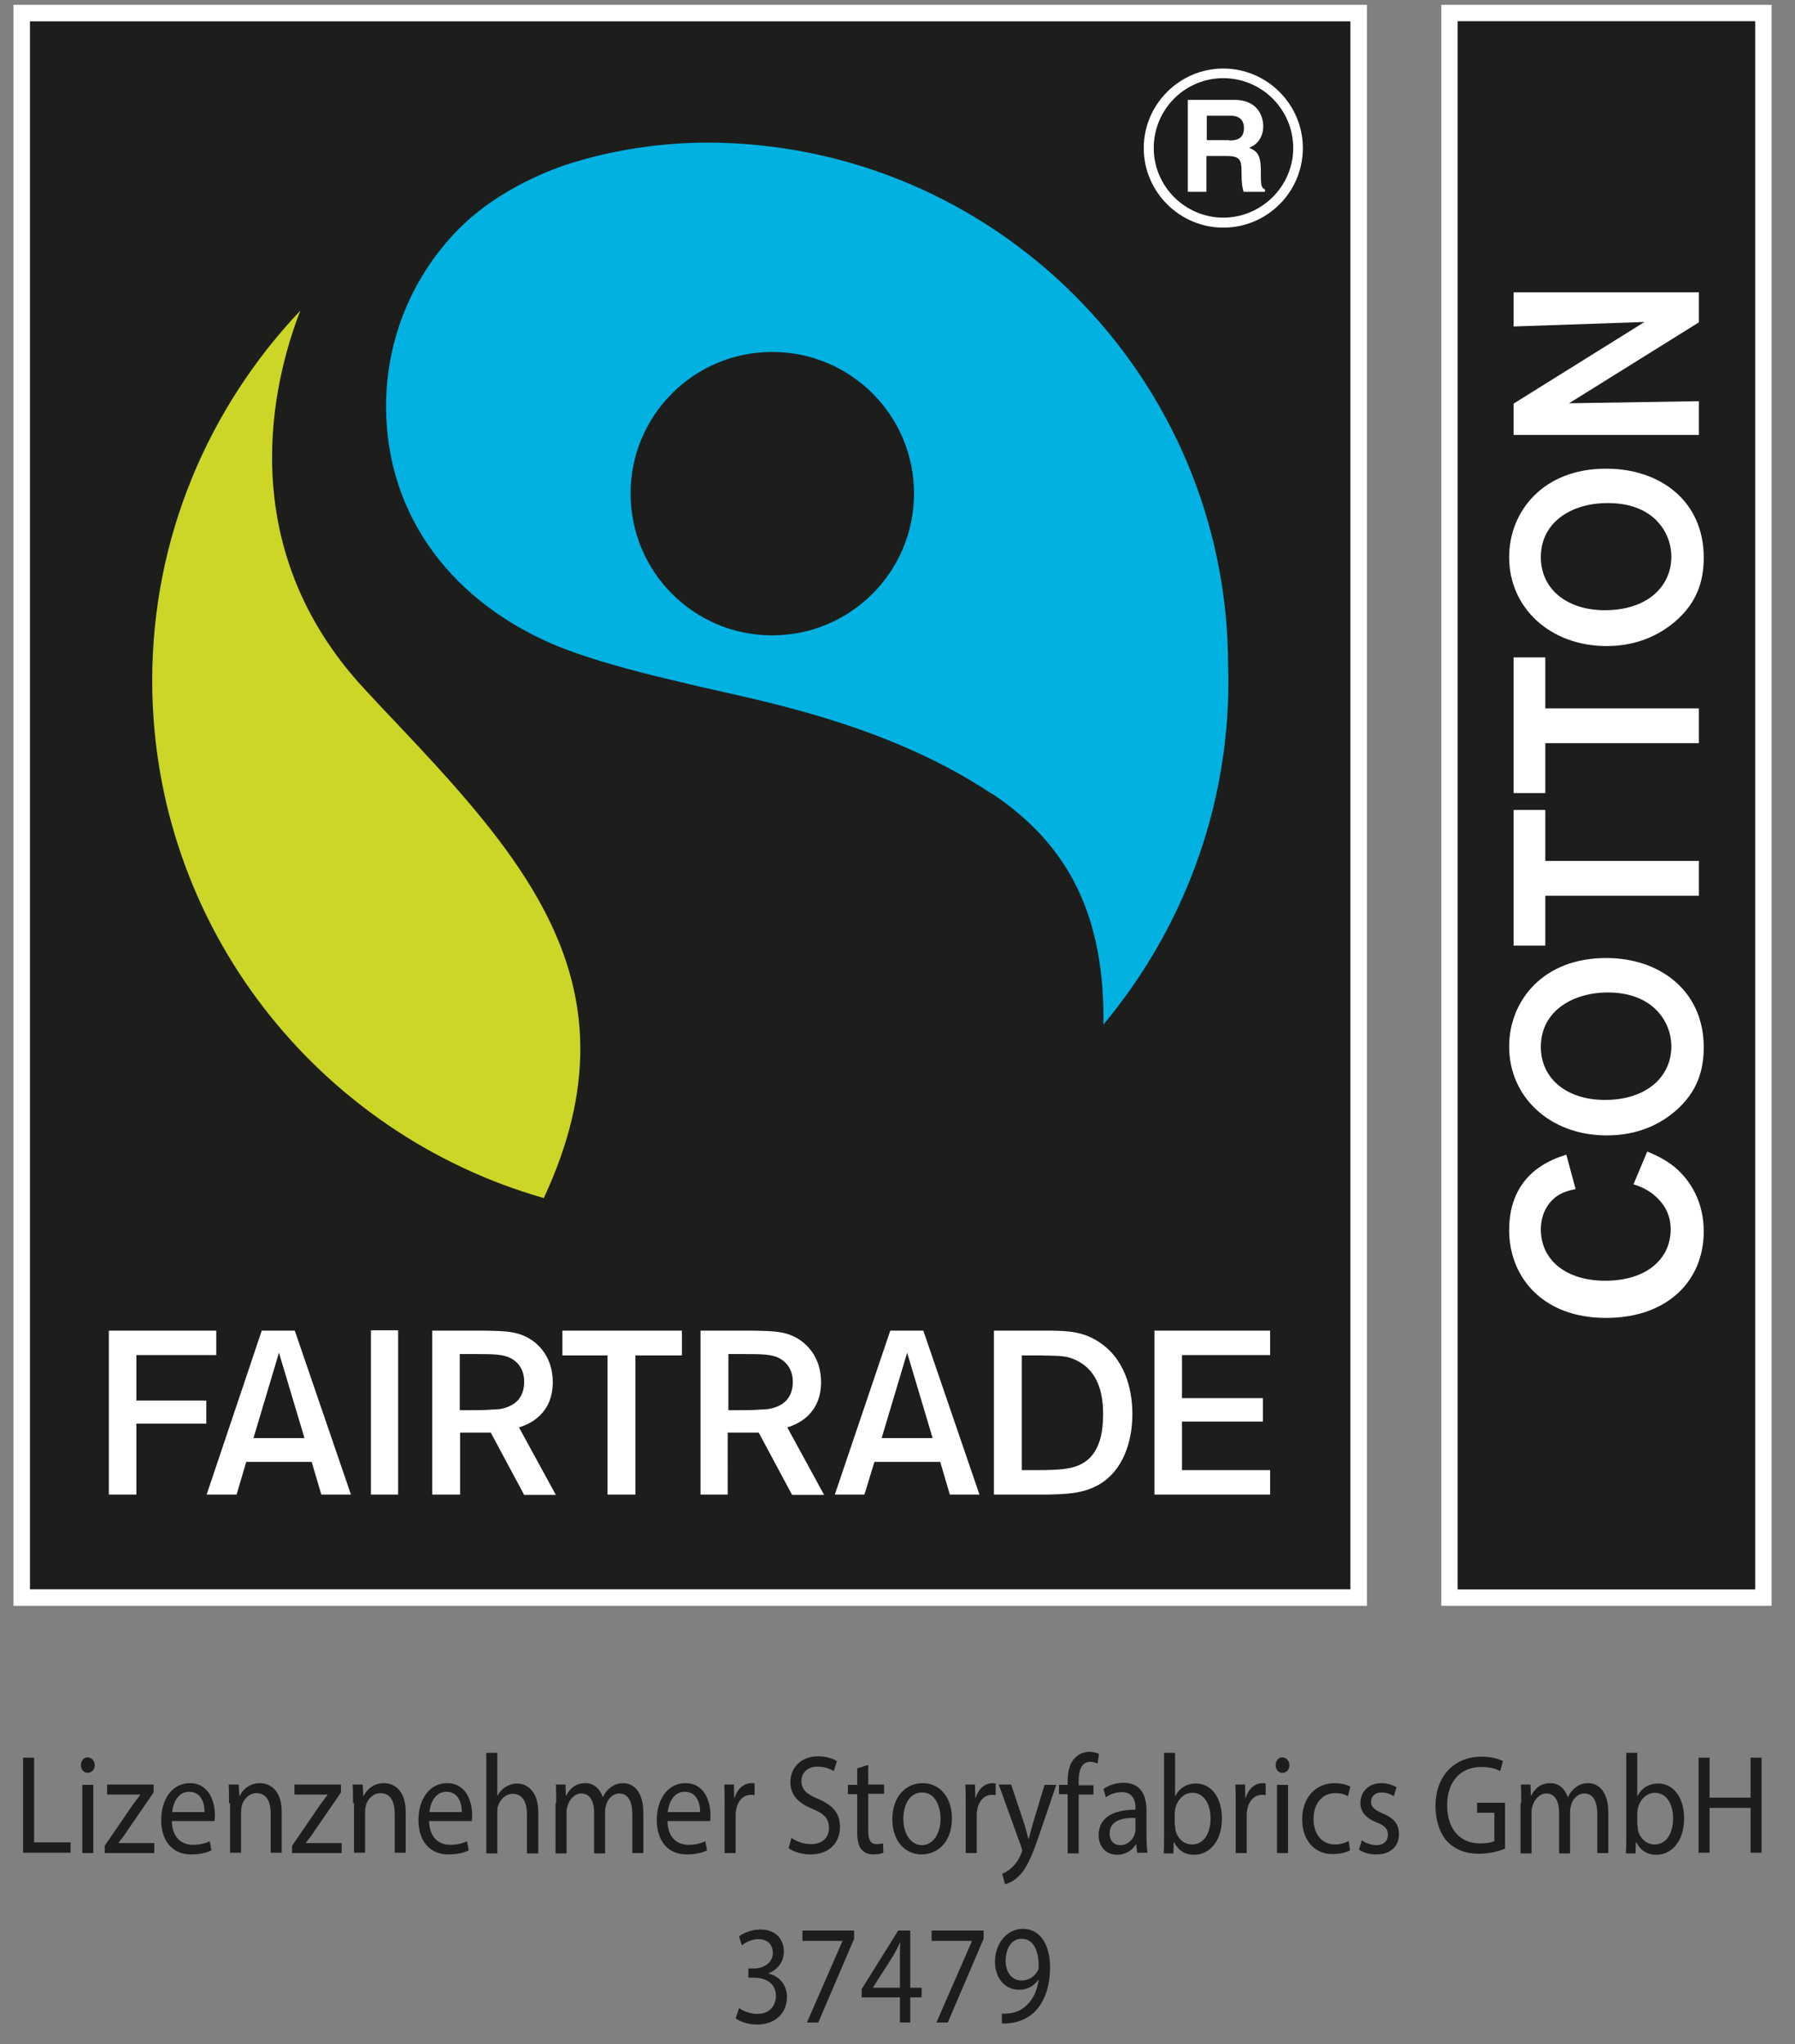 <?xml version="1.0" encoding="utf-8"?>
<!-- Generator: Adobe Illustrator 26.0.3, SVG Export Plug-In . SVG Version: 6.00 Build 0)  -->
<svg version="1.1" id="svg3046" xmlns:svg="http://www.w3.org/2000/svg"
	 xmlns="http://www.w3.org/2000/svg" xmlns:xlink="http://www.w3.org/1999/xlink" x="0px" y="0px" viewBox="0 0 521.2 593.6"
	 style="enable-background:new 0 0 521.2 593.6;" xml:space="preserve">
<rect x="0" y="0" width="521.2" height="593.6" fill="#808080" stroke="none"/>
<style type="text/css">
	.st0{fill:#FFFFFF;}
	.st1{fill:#1D1D1B;}
	.st2{clip-path:url(#SVGID_00000101824443364156590750000001854185709125094333_);fill:#1D1D1B;}
	.st3{fill:#CCD626;}
	.st4{fill:#00B1E1;}
</style>
<g>
	<path class="st0" d="M418.5,1.4h95.9v464.9h-95.9V1.4z M396.9,1.4H3.9v464.9h393V1.4z"/>
	<path class="st1" d="M423.3,6.2h86.3v455.3h-86.3V6.2z M392.1,6.2H8.7v455.3h383.4V6.2z"/>
	<g>
		<defs>
			<rect id="SVGID_1_" x="418.5" y="1.4" width="102.7" height="470.7"/>
		</defs>
		<clipPath id="SVGID_00000175300286320596024310000007186892847128846521_">
			<use xlink:href="#SVGID_1_"  style="overflow:visible;"/>
		</clipPath>
		<path style="clip-path:url(#SVGID_00000175300286320596024310000007186892847128846521_);fill:#1D1D1B;" d="M423.3,6.2h86.3v455.3
			h-86.3V6.2z M392.1,6.2H8.7v455.3h383.4V6.2z"/>
	</g>
	<path id="Fairtrade_3_" class="st0" d="M368.7,434h-33.5v-47.6h33.6v7.1h-25.6v0.5v12h23.5v6.8h-23.5v14.1h25.6V434z M303.7,434
		h-15.1v-47.6h16.9c4.2,0.1,9.2,0.1,14.2,3.7c7.9,5.6,9.1,15.2,9.1,20.5c0,8.2-2.8,16.5-9.7,20.5C314.4,433.8,309.4,433.9,303.7,434
		z M301.1,426.9c6.9,0,9.4-0.4,11.6-1.2c3.7-1.4,7.6-4.8,7.6-14.9c0,0,0-0.1,0-0.1c0-4.6-0.7-12.3-7.8-15.7
		c-2.7-1.3-4.3-1.3-10.4-1.4h-5.4v0.5v32.8H301.1z M251,434h-8.6l16.1-47.6h9.6l16.3,47.6h-8.6l-2.8-9.5h-19.1L251,434z M256,417.6
		h14.8l-7.4-24.8L256,417.6z M211.4,434h-8v-47.6h15c6.5,0.1,10.7,0.1,14.8,3.4c2.9,2.4,5.2,6.1,5.2,11.6c0,9-6.5,12-9.2,12.9
		l-0.3,0.1l-0.3,0.1l10.7,19.6H230l-9.7-18.1h-0.2h-8.8V434z M211.4,409.5h0.3h3.4c3.1,0,4.3-0.1,6-0.2c1,0,3.2-0.1,5.3-1.2
		c2-1,3.8-3.1,3.8-6.8v0l0-0.1l0,0h0c0-1.2-0.2-4.9-4.1-6.9c-2.1-1-4.5-1.1-9.9-1.1h-4.7v0.5V409.5z M176.4,434h8.1v-40.4h13.5v-7.2
		h-34.7v7.2h13.1V434z M133.5,434h-8v-47.6h15c6.5,0.1,10.6,0.1,14.8,3.4c2.9,2.4,5.2,6.1,5.2,11.6c0,9-6.5,12-9.2,12.9l-0.3,0.1
		l-0.3,0.1l10.7,19.6h-9.2l-9.7-18.1h-0.1h-8.8V434z M133.5,409.5h0.3h3.4c3.1,0,4.3-0.1,6-0.2c1,0,3.2-0.1,5.2-1.2
		c2-1,3.8-3.1,3.8-6.8v0l-0.1-0.1h0.1c0-1.1-0.1-4.9-4.1-6.9c-2.1-1-4.5-1.1-9.9-1.1h-4.7v0.5V409.5z M115.6,386.3h-7.9V434h7.9
		V386.3z M60,434l16-47.6h9.6l16.3,47.6h-8.6l-2.8-9.5h-0.4H71.5l-2.8,9.5H60z M73.6,417.6h14.8l-0.2-0.7L81,392.8L73.6,417.6z
		 M39.5,413.4h20.4v-6.7H40.1h-0.5v-13.2h23.2v-7.1H31.6V434h8V413.4z"/>
	<path class="st0" d="M478.3,334.4c1.7,0.7,4.9,2,8.1,4.6c4.4,3.8,8.3,9.9,8.3,18.6c0,14.2-10.4,25.1-28.4,25.1
		c-18.3,0-28.1-11.8-28.1-25.5c0-16.8,12.9-20.7,16.6-21.9l2.7,10c-1,0.2-3.3,0.6-5.4,2c-1.7,1.2-4.7,4.2-4.7,9.7
		c0,8.8,7.2,14.9,18.7,14.9c12.2,0,19-6.5,19-14.9c0-5-2.5-8.1-5.2-10.3c-2.4-1.8-4.4-2.4-5.6-2.8L478.3,334.4z M494.7,304.1
		c0,6.8-1.9,13-8.2,18.5c-6.2,5.3-13.2,7.1-20,7.1c-16.4,0-28.3-11.1-28.3-25.8c0-13.3,9.9-25.8,28.3-25.7
		C481.8,278.2,494.7,287.6,494.7,304.1z M447.4,304c0,9.2,7.5,15.4,18.6,15.4c12.1,0,19.3-6.7,19.3-15.6c0-6.7-4.9-15.3-17.8-15.6
		C457,288,447.4,293.4,447.4,304z M448.7,235.2V250h44.6v10.1h-44.6v14.5h-9.2v-39.4H448.7z M448.7,190.9v14.8h44.6v10.1h-44.6v14.5
		h-9.2v-39.4H448.7z M494.7,161.9c0,6.8-1.9,13-8.2,18.5c-6.2,5.3-13.2,7.2-20,7.2c-16.4,0-28.3-11.1-28.3-25.8
		c0-13.3,9.9-25.8,28.3-25.7C481.8,136.1,494.7,145.3,494.7,161.9z M447.4,161.8c0,9.2,7.5,15.4,18.6,15.4
		c12.1,0,19.3-6.7,19.3-15.6c0-6.7-4.9-15.3-17.8-15.5C457,145.8,447.4,151.2,447.4,161.8z M439.5,94.8v-9.9h53.8v8.7l-37.7,23.5
		l37.7-0.6v9.8h-53.8v-9.1l38-23.7L439.5,94.8z"/>
	<path class="st3" d="M44.2,197.6c0-41.6,16.4-79.3,43-107.4C83.8,99,79,114.4,79,132.8c0,20.9,6.2,45.5,27.6,68.1l3.9,4.2
		c30.5,32.2,58,61,58,99.5c0,13.2-3.2,27.4-10.6,43.3C92.4,329.2,44.2,269,44.2,197.6"/>
	<path class="st4" d="M356.7,197.6c0-1.4-0.1-2.8-0.1-4.2h0c0-83.8-67.8-152-151.6-152c-1.1,0-4.2,0.1-4.2,0.1
		c-12.2,0.4-24.4,2.6-34.4,5.7c-4.7,1.4-21.3,7.1-33.5,19.6C120,80,112.1,98.1,112.1,118c0,32.4,20,57.5,50.2,69.8
		c13,5.1,27.1,8.3,37.5,10.8c18.1,4.4,56.1,10.7,87.7,31.6l1.2,0.7c19.8,13.5,31.7,32.5,31.7,64.7c0,0.6,0,1.3,0,1.9
		C343,270.4,356.7,235.6,356.7,197.6z M224.2,184.5c-22.7,0-41.1-18.4-41.1-41.2c0-22.7,18.4-41.1,41.1-41.1
		c22.8,0,41.2,18.4,41.2,41.1C265.4,166,247,184.5,224.2,184.5z"/>
	<path id="Registered_3_" class="st0" d="M355.2,66.1c-12.7,0-23.1-10.4-23.1-23.1c0-12.7,10.4-23.1,23.1-23.1
		c12.7,0,23.1,10.4,23.1,23.1C378.3,55.7,368,66.1,355.2,66.1L355.2,66.1z M355.2,22.7c-11.2,0-20.2,9.1-20.2,20.3
		c0,11.1,9.1,20.2,20.2,20.2s20.3-9.1,20.3-20.2C375.5,31.8,366.4,22.7,355.2,22.7L355.2,22.7z M344.9,29h13.5
		c7.1,0,8.4,5.2,8.4,7.6c0,2.9-1.5,5.4-4.1,6.3c2.2,1,3.4,1.8,3.4,6.8c0,3.9,0,4.8,1.2,5.3v0.7h-6.2c-0.4-1.3-0.6-2.6-0.6-5.4
		c0-3.7-0.2-5-4.4-5h-5.8v10.4h-5.4V29z M356.9,40.8c2.9,0,4.3-1,4.3-3.7c0-1.4-0.6-3.5-3.9-3.5h-6.9v7.1H356.9z"/>
</g>
<g>
	<path class="st1" d="M6.7,510.4h3.2v24.6h10.6v3H6.7V510.4z"/>
	<path class="st1" d="M27.5,512.6c0,1.2-0.8,2.2-2.1,2.2c-1.1,0-1.9-1-1.9-2.2c0-1.3,0.8-2.3,2-2.3
		C26.7,510.4,27.5,511.4,27.5,512.6z M23.9,538.1v-19.8h3.2v19.8H23.9z"/>
	<path class="st1" d="M30.4,536l8-11.7c0.8-1.1,1.5-2,2.3-3.1v-0.1h-9.6v-2.9h13.5l0,2.3L36.7,532c-0.7,1.1-1.5,2.1-2.3,3.1v0.1
		h10.4v2.9H30.4V536z"/>
	<path class="st1" d="M49.9,528.8c0.1,4.9,2.9,6.9,6.1,6.9c2.3,0,3.7-0.5,4.9-1l0.5,2.6c-1.1,0.6-3.1,1.2-5.9,1.2
		c-5.5,0-8.7-4-8.7-10c0-6,3.2-10.7,8.3-10.7c5.8,0,7.3,5.7,7.3,9.3c0,0.7-0.1,1.3-0.1,1.7H49.9z M59.4,526.2c0-2.3-0.8-5.9-4.5-5.9
		c-3.3,0-4.7,3.4-4.9,5.9H59.4z"/>
	<path class="st1" d="M66.5,523.6c0-2,0-3.7-0.1-5.4h2.9l0.2,3.3h0.1c0.9-1.9,2.9-3.7,5.9-3.7c2.5,0,6.3,1.6,6.3,8.4v11.8h-3.2
		v-11.4c0-3.2-1.1-5.9-4.1-5.9c-2.1,0-3.8,1.7-4.3,3.7c-0.1,0.5-0.2,1.1-0.2,1.7v11.9h-3.2V523.6z"/>
	<path class="st1" d="M84.8,536l8-11.7c0.8-1.1,1.5-2,2.3-3.1v-0.1h-9.6v-2.9H99l0,2.3L91.1,532c-0.7,1.1-1.5,2.1-2.3,3.1v0.1h10.4
		v2.9H84.8V536z"/>
	<path class="st1" d="M102.5,523.6c0-2,0-3.7-0.1-5.4h2.9l0.2,3.3h0.1c0.9-1.9,2.9-3.7,5.9-3.7c2.5,0,6.3,1.6,6.3,8.4v11.8h-3.2
		v-11.4c0-3.2-1.1-5.9-4.1-5.9c-2.1,0-3.8,1.7-4.3,3.7c-0.1,0.5-0.2,1.1-0.2,1.7v11.9h-3.2V523.6z"/>
	<path class="st1" d="M124.6,528.8c0.1,4.9,2.9,6.9,6.1,6.9c2.3,0,3.7-0.5,4.9-1l0.5,2.6c-1.1,0.6-3.1,1.2-5.9,1.2
		c-5.5,0-8.7-4-8.7-10c0-6,3.2-10.7,8.3-10.7c5.8,0,7.3,5.7,7.3,9.3c0,0.7-0.1,1.3-0.1,1.7H124.6z M134.1,526.2
		c0-2.3-0.8-5.9-4.5-5.9c-3.3,0-4.7,3.4-4.9,5.9H134.1z"/>
	<path class="st1" d="M141.2,509h3.2v12.4h0.1c0.5-1,1.3-1.9,2.3-2.5c1-0.6,2.1-1,3.3-1c2.4,0,6.2,1.6,6.2,8.5v11.8H153v-11.4
		c0-3.2-1.1-5.9-4.1-5.9c-2.1,0-3.7,1.6-4.3,3.6c-0.2,0.5-0.2,1-0.2,1.7v12h-3.2V509z"/>
	<path class="st1" d="M161.5,523.6c0-2,0-3.7-0.1-5.4h2.8l0.1,3.2h0.1c1-1.9,2.6-3.6,5.6-3.6c2.4,0,4.2,1.6,5,4h0.1
		c0.5-1.1,1.2-2,2-2.6c1.1-0.9,2.2-1.4,3.9-1.4c2.3,0,5.8,1.7,5.8,8.6v11.7h-3.2v-11.2c0-3.8-1.2-6.1-3.8-6.1
		c-1.8,0-3.3,1.5-3.8,3.3c-0.1,0.5-0.3,1.1-0.3,1.8v12.3h-3.2v-11.9c0-3.2-1.2-5.5-3.7-5.5c-2,0-3.5,1.8-4,3.6
		c-0.2,0.5-0.3,1.1-0.3,1.8v12h-3.2V523.6z"/>
	<path class="st1" d="M193.8,528.8c0.1,4.9,2.9,6.9,6.1,6.9c2.3,0,3.7-0.5,4.9-1l0.5,2.6c-1.1,0.6-3.1,1.2-5.9,1.2
		c-5.5,0-8.7-4-8.7-10c0-6,3.2-10.7,8.3-10.7c5.8,0,7.3,5.7,7.3,9.3c0,0.7-0.1,1.3-0.1,1.7H193.8z M203.3,526.2
		c0-2.3-0.8-5.9-4.5-5.9c-3.3,0-4.7,3.4-4.9,5.9H203.3z"/>
	<path class="st1" d="M210.4,524.4c0-2.3,0-4.3-0.1-6.2h2.8l0.1,3.9h0.1c0.8-2.7,2.7-4.3,4.9-4.3c0.4,0,0.6,0,0.9,0.1v3.4
		c-0.3-0.1-0.7-0.1-1.1-0.1c-2.3,0-3.9,1.9-4.3,4.6c-0.1,0.5-0.1,1.1-0.1,1.7v10.6h-3.2V524.4z"/>
	<path class="st1" d="M229.8,533.7c1.4,1,3.5,1.8,5.7,1.8c3.3,0,5.2-1.9,5.2-4.7c0-2.6-1.3-4.1-4.7-5.5c-4-1.6-6.5-3.9-6.5-7.8
		c0-4.3,3.2-7.5,8-7.5c2.5,0,4.4,0.7,5.5,1.4l-0.9,2.9c-0.8-0.5-2.5-1.3-4.7-1.3c-3.4,0-4.7,2.3-4.7,4.1c0,2.6,1.5,3.9,4.9,5.3
		c4.2,1.8,6.3,4.1,6.3,8.1c0,4.3-2.8,8-8.6,8c-2.4,0-5-0.8-6.3-1.8L229.8,533.7z"/>
	<path class="st1" d="M252.1,512.5v5.7h4.6v2.7h-4.6v10.7c0,2.5,0.6,3.9,2.4,3.9c0.8,0,1.5-0.1,1.9-0.2l0.1,2.7
		c-0.6,0.3-1.6,0.5-2.9,0.5c-1.5,0-2.7-0.5-3.5-1.5c-0.9-1.1-1.2-2.8-1.2-5.2V521h-2.7v-2.7h2.7v-4.8L252.1,512.5z"/>
	<path class="st1" d="M276.4,528c0,7.3-4.5,10.5-8.8,10.5c-4.8,0-8.5-3.9-8.5-10.2c0-6.6,3.9-10.5,8.8-10.5
		C272.9,517.8,276.4,521.9,276.4,528z M262.3,528.2c0,4.3,2.2,7.6,5.4,7.6c3.1,0,5.4-3.2,5.4-7.7c0-3.4-1.5-7.6-5.3-7.6
		C263.9,520.5,262.3,524.4,262.3,528.2z"/>
	<path class="st1" d="M280.4,524.4c0-2.3,0-4.3-0.1-6.2h2.8l0.1,3.9h0.1c0.8-2.7,2.7-4.3,4.9-4.3c0.4,0,0.6,0,0.9,0.1v3.4
		c-0.3-0.1-0.7-0.1-1.1-0.1c-2.3,0-3.9,1.9-4.3,4.6c-0.1,0.5-0.1,1.1-0.1,1.7v10.6h-3.2V524.4z"/>
	<path class="st1" d="M293.6,518.2l3.9,11.7c0.4,1.3,0.8,2.9,1.1,4.1h0.1c0.3-1.2,0.7-2.7,1.1-4.1l3.5-11.6h3.4l-4.8,14.1
		c-2.3,6.8-3.9,10.3-6.1,12.4c-1.6,1.6-3.2,2.2-4,2.3l-0.8-3c0.8-0.3,1.9-0.9,2.8-1.8c0.9-0.8,2-2.2,2.7-4c0.1-0.4,0.3-0.7,0.3-0.9
		c0-0.2-0.1-0.5-0.2-0.9l-6.6-18.3H293.6z"/>
	<path class="st1" d="M310,538.1V521h-2.5v-2.7h2.5v-0.9c0-2.8,0.5-5.3,2.1-6.9c1.2-1.3,2.8-1.8,4.3-1.8c1.1,0,2.1,0.3,2.7,0.6
		l-0.4,2.8c-0.5-0.2-1.1-0.5-2.1-0.5c-2.7,0-3.4,2.7-3.4,5.7v1.1h4.3v2.7h-4.3v17.1H310z"/>
	<path class="st1" d="M330.2,538.1l-0.3-2.5h-0.1c-1,1.6-2.9,3-5.4,3c-3.6,0-5.4-2.8-5.4-5.7c0-4.8,3.8-7.4,10.7-7.4V525
		c0-1.6-0.4-4.6-4-4.6c-1.6,0-3.4,0.6-4.6,1.5l-0.7-2.4c1.5-1.1,3.6-1.8,5.8-1.8c5.4,0,6.7,4.1,6.7,8.1v7.4c0,1.7,0.1,3.4,0.3,4.8
		H330.2z M329.7,527.9c-3.5-0.1-7.5,0.6-7.5,4.5c0,2.3,1.4,3.4,3,3.4c2.3,0,3.8-1.6,4.3-3.3c0.1-0.4,0.2-0.8,0.2-1.1V527.9z"/>
	<path class="st1" d="M337.9,538.1c0.1-1.4,0.1-3.4,0.1-5.1v-24h3.2v12.5h0.1c1.1-2.2,3.2-3.6,6-3.6c4.4,0,7.5,4.1,7.5,10.1
		c0,7.1-4,10.6-8,10.6c-2.6,0-4.6-1.1-5.9-3.7h-0.1l-0.1,3.3H337.9z M341.2,530.1c0,0.5,0.1,0.9,0.1,1.3c0.6,2.5,2.5,4.2,4.8,4.2
		c3.4,0,5.4-3.1,5.4-7.6c0-4-1.8-7.4-5.3-7.4c-2.2,0-4.2,1.7-4.9,4.4c-0.1,0.4-0.2,0.9-0.2,1.5V530.1z"/>
	<path class="st1" d="M358.8,524.4c0-2.3,0-4.3-0.1-6.2h2.8l0.1,3.9h0.1c0.8-2.7,2.7-4.3,4.9-4.3c0.4,0,0.6,0,0.9,0.1v3.4
		c-0.3-0.1-0.7-0.1-1.1-0.1c-2.3,0-3.9,1.9-4.3,4.6c-0.1,0.5-0.1,1.1-0.1,1.7v10.6h-3.2V524.4z"/>
	<path class="st1" d="M374.4,512.6c0,1.2-0.8,2.2-2.1,2.2c-1.1,0-1.9-1-1.9-2.2c0-1.3,0.8-2.3,2-2.3
		C373.6,510.4,374.4,511.4,374.4,512.6z M370.8,538.1v-19.8h3.2v19.8H370.8z"/>
	<path class="st1" d="M392,537.3c-0.8,0.5-2.7,1.1-5.1,1.1c-5.3,0-8.8-4.1-8.8-10.1c0-6.1,3.7-10.5,9.5-10.5c1.9,0,3.6,0.5,4.5,1
		l-0.7,2.8c-0.8-0.5-2-0.9-3.7-0.9c-4.1,0-6.3,3.4-6.3,7.5c0,4.6,2.6,7.4,6.2,7.4c1.8,0,3-0.5,4-1L392,537.3z"/>
	<path class="st1" d="M395.4,534.4c1,0.7,2.6,1.4,4.2,1.4c2.3,0,3.4-1.3,3.4-3c0-1.7-0.9-2.7-3.3-3.6c-3.2-1.3-4.7-3.2-4.7-5.6
		c0-3.2,2.3-5.8,6.1-5.8c1.8,0,3.4,0.6,4.4,1.2l-0.8,2.6c-0.7-0.5-2-1.1-3.6-1.1c-1.9,0-3,1.2-3,2.7c0,1.6,1.1,2.4,3.4,3.4
		c3.1,1.3,4.7,3,4.7,6c0,3.5-2.4,5.9-6.6,5.9c-1.9,0-3.7-0.5-5-1.4L395.4,534.4z"/>
	<path class="st1" d="M437,536.8c-1.4,0.6-4.2,1.5-7.6,1.5c-3.7,0-6.8-1.1-9.2-3.6c-2.1-2.3-3.4-6-3.4-10.3
		c0-8.2,5.1-14.3,13.4-14.3c2.9,0,5.1,0.7,6.2,1.3l-0.8,2.9c-1.3-0.7-3-1.2-5.5-1.2c-6,0-9.9,4.2-9.9,11.1c0,7,3.8,11.1,9.5,11.1
		c2.1,0,3.5-0.3,4.2-0.7v-8.2h-5v-2.9h8.1V536.8z"/>
	<path class="st1" d="M441.7,523.6c0-2,0-3.7-0.1-5.4h2.8l0.1,3.2h0.1c1-1.9,2.6-3.6,5.6-3.6c2.4,0,4.2,1.6,5,4h0.1
		c0.5-1.1,1.2-2,2-2.6c1.1-0.9,2.2-1.4,3.9-1.4c2.3,0,5.8,1.7,5.8,8.6v11.7h-3.2v-11.2c0-3.8-1.2-6.1-3.8-6.1
		c-1.8,0-3.3,1.5-3.8,3.3c-0.1,0.5-0.3,1.1-0.3,1.8v12.3h-3.2v-11.9c0-3.2-1.2-5.5-3.7-5.5c-2,0-3.5,1.8-4,3.6
		c-0.2,0.5-0.3,1.1-0.3,1.8v12h-3.2V523.6z"/>
	<path class="st1" d="M472.1,538.1c0.1-1.4,0.1-3.4,0.1-5.1v-24h3.2v12.5h0.1c1.1-2.2,3.2-3.6,6-3.6c4.4,0,7.5,4.1,7.5,10.1
		c0,7.1-4,10.6-8,10.6c-2.6,0-4.6-1.1-5.9-3.7h-0.1l-0.1,3.3H472.1z M475.5,530.1c0,0.5,0.1,0.9,0.1,1.3c0.6,2.5,2.5,4.2,4.8,4.2
		c3.4,0,5.4-3.1,5.4-7.6c0-4-1.8-7.4-5.3-7.4c-2.2,0-4.2,1.7-4.9,4.4c-0.1,0.4-0.2,0.9-0.2,1.5V530.1z"/>
	<path class="st1" d="M496.4,510.4V522h11.9v-11.6h3.2v27.6h-3.2v-13h-11.9v13h-3.2v-27.6H496.4z"/>
	<path class="st1" d="M214.6,583.1c0.9,0.7,3,1.7,5.3,1.7c4.1,0,5.4-3,5.4-5.2c0-3.7-3-5.3-6.2-5.3h-1.8v-2.7h1.8
		c2.3,0,5.3-1.4,5.3-4.5c0-2.1-1.2-4-4.2-4c-1.9,0-3.7,0.9-4.8,1.8l-0.8-2.6c1.2-1,3.7-2,6.2-2c4.7,0,6.8,3.1,6.8,6.4
		c0,2.7-1.5,5.1-4.4,6.3v0.1c2.9,0.7,5.3,3.1,5.3,6.8c0,4.3-3,8-8.7,8c-2.7,0-5-0.9-6.2-1.8L214.6,583.1z"/>
	<path class="st1" d="M248,560.6v2.4l-10.4,24.3h-3.3l10.3-23.6v-0.1H233v-3H248z"/>
	<path class="st1" d="M261.3,587.2V580h-11.1v-2.4l10.6-17h3.5v16.6h3.3v2.8h-3.3v7.3H261.3z M261.3,577.2v-8.9c0-1.4,0-2.8,0.1-4.2
		h-0.1c-0.7,1.6-1.3,2.7-2,3.9l-5.8,9.1v0.1H261.3z"/>
	<path class="st1" d="M285.6,560.6v2.4l-10.4,24.3h-3.3l10.3-23.6v-0.1h-11.7v-3H285.6z"/>
	<path class="st1" d="M290.8,584.7c0.7,0.1,1.5,0,2.6-0.1c1.9-0.3,3.6-1.1,5-2.6c1.6-1.6,2.7-3.9,3.2-7.1h-0.1
		c-1.3,1.8-3.2,2.9-5.6,2.9c-4.3,0-7-3.6-7-8.2c0-5,3.3-9.5,8.1-9.5c4.9,0,7.9,4.4,7.9,11.2c0,5.9-1.8,10-4.1,12.5
		c-1.8,2-4.4,3.2-6.9,3.6c-1.2,0.2-2.2,0.2-3,0.2V584.7z M292,569.4c0,3.3,1.8,5.7,4.6,5.7c2.2,0,3.8-1.2,4.7-2.8
		c0.2-0.3,0.3-0.7,0.3-1.3c0-4.5-1.5-8-4.9-8C293.9,562.9,292,565.6,292,569.4z"/>
</g>
</svg>
